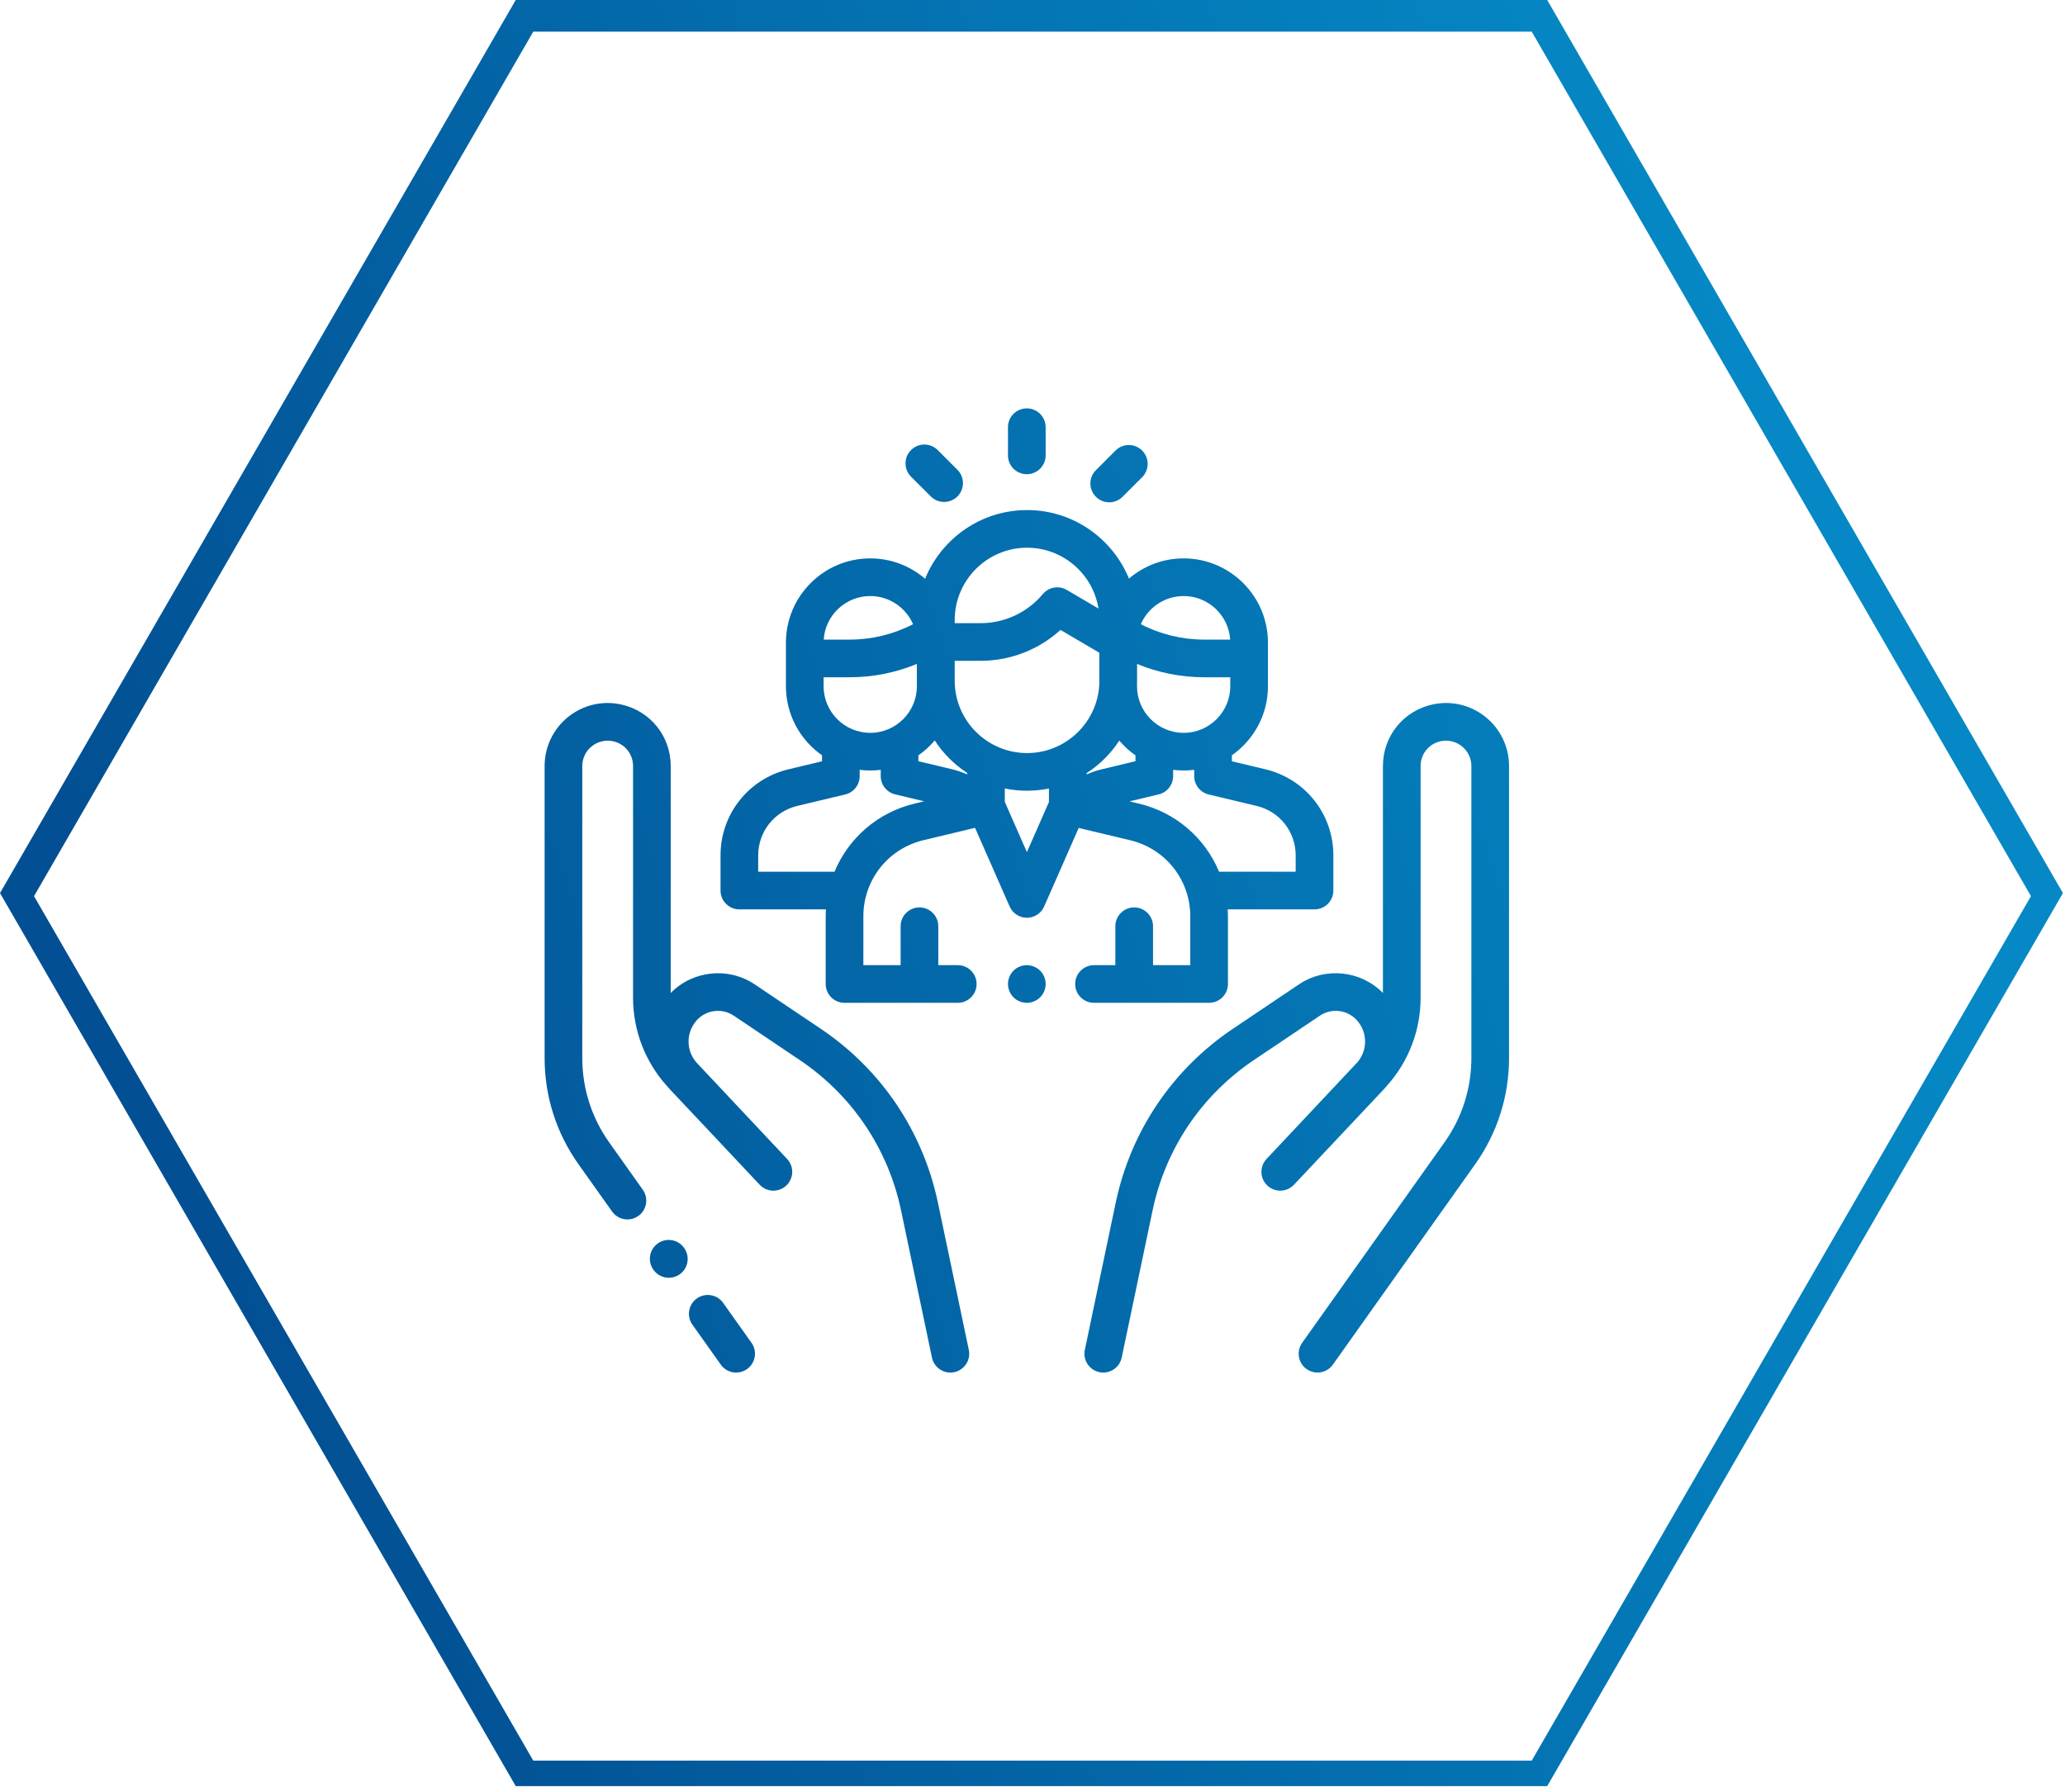 <?xml version="1.0" encoding="UTF-8"?>
<svg width="182px" height="158px" viewBox="0 0 182 158" version="1.1" xmlns="http://www.w3.org/2000/svg" xmlns:xlink="http://www.w3.org/1999/xlink">
    <title>Benefit_AusbildungsUnterstützung</title>
    <defs>
        <linearGradient x1="90.179%" y1="41.586%" x2="9.328%" y2="64.766%" id="linearGradient-1">
            <stop stop-color="#0588C5" offset="0%"></stop>
            <stop stop-color="#025093" offset="100%"></stop>
        </linearGradient>
    </defs>
    <g id="04-03-Wir-|-FES-Benefits" stroke="none" stroke-width="1" fill="none" fill-rule="evenodd">
        <g id="04-03-02-FES-Benefits-|-Desktop-1600px" transform="translate(-230, -1914)" fill="url(#linearGradient-1)">
            <g id="Benefits-für-Azubis" transform="translate(174, 819)">
                <g id="Unterstützung-in-der-Ausbildung" transform="translate(1, 1095)">
                    <path d="M191.364,-7.50333129e-12 L236.818,78.73 L191.364,157.459 L100.455,157.459 L55,78.73 L100.455,-7.46069873e-12 L191.364,-7.50333129e-12 Z M190,2.79 L102,2.79 L58,79 L102,155.21 L190,155.21 L234,79 L190,2.79 Z M105.079,63.198 C106.401,62.138 108.107,61.739 109.762,62.107 C112.325,62.676 114.115,64.907 114.115,67.533 L114.115,67.533 L114.115,87.537 C116.061,85.552 119.191,85.215 121.52,86.781 L121.52,86.781 L127.328,90.686 C132.673,94.28 136.345,99.731 137.667,106.035 L137.667,106.035 L140.387,118.999 C140.576,119.896 140.001,120.776 139.104,120.964 C138.989,120.988 138.874,121 138.761,121 C137.992,121 137.302,120.463 137.138,119.681 L137.138,119.681 L134.418,106.717 C133.274,101.264 130.098,96.55 125.475,93.441 L125.475,93.441 L119.668,89.536 C118.632,88.84 117.227,89.019 116.4,89.953 C115.464,91.01 115.453,92.557 116.345,93.625 L116.345,93.625 L116.374,93.656 L120.18,97.707 C122.399,100.066 124.343,102.136 124.373,102.168 C125.001,102.836 124.968,103.887 124.299,104.515 C123.631,105.142 122.58,105.109 121.953,104.441 C121.93,104.417 120.852,103.269 119.39,101.714 C119.384,101.708 119.378,101.703 119.373,101.697 L119.373,101.697 L117.664,99.878 C116.443,98.581 115.147,97.204 114.044,96.036 C113.954,95.941 113.869,95.842 113.787,95.743 C111.857,93.6 110.795,90.846 110.795,87.955 L110.795,87.955 L110.795,67.533 C110.795,66.476 110.074,65.577 109.042,65.348 C108.376,65.201 107.689,65.361 107.157,65.788 C106.625,66.215 106.32,66.851 106.32,67.533 L106.32,67.533 L106.32,93.273 C106.32,95.953 107.14,98.525 108.692,100.71 L108.692,100.71 L111.652,104.88 C112.183,105.628 112.007,106.664 111.259,107.195 C110.968,107.402 110.632,107.502 110.3,107.502 C109.78,107.502 109.268,107.258 108.945,106.802 L108.945,106.802 L105.984,102.632 C104.032,99.882 103,96.646 103,93.274 L103,93.274 L103,67.533 C103,65.838 103.758,64.258 105.079,63.198 Z M116.42,114.465 C117.168,113.934 118.204,114.11 118.735,114.858 L118.735,114.858 L121.234,118.378 C121.765,119.126 121.589,120.162 120.841,120.693 C120.55,120.9 120.214,121 119.882,121 C119.362,121 118.85,120.756 118.527,120.3 L118.527,120.3 L116.027,116.78 C115.496,116.032 115.672,114.996 116.42,114.465 Z M181.238,62.107 C182.892,61.74 184.599,62.138 185.92,63.198 C187.242,64.258 188,65.838 188,67.533 L188,67.533 L188,93.274 C188,96.646 186.968,99.882 185.016,102.632 L185.016,102.632 L172.473,120.301 C172.15,120.756 171.638,121 171.118,121 C170.786,121 170.45,120.9 170.159,120.693 C169.411,120.162 169.235,119.126 169.766,118.378 L169.766,118.378 L182.308,100.71 C183.86,98.525 184.68,95.953 184.68,93.274 L184.68,93.274 L184.68,67.533 C184.68,66.85 184.375,66.214 183.843,65.788 C183.311,65.361 182.624,65.201 181.958,65.348 C180.926,65.577 180.205,66.476 180.205,67.533 L180.205,67.533 L180.205,87.955 C180.205,90.846 179.143,93.601 177.213,95.743 C177.131,95.843 177.046,95.941 176.956,96.036 C175.853,97.204 169.07,104.417 169.047,104.441 C168.419,105.109 167.369,105.142 166.7,104.515 C166.032,103.887 165.999,102.836 166.627,102.168 C166.657,102.136 174.626,93.656 174.626,93.656 C174.637,93.645 174.647,93.633 174.658,93.621 C175.547,92.553 175.535,91.008 174.6,89.953 C173.772,89.019 172.367,88.84 171.332,89.536 L171.332,89.536 L165.525,93.441 C160.901,96.55 157.726,101.264 156.582,106.716 L156.582,106.716 L153.862,119.68 C153.697,120.463 153.007,121 152.238,121 C152.126,121 152.011,120.988 151.896,120.964 C150.999,120.776 150.424,119.896 150.612,118.999 L150.612,118.999 L153.332,106.035 C154.655,99.731 158.327,94.28 163.672,90.686 L163.672,90.686 L169.479,86.781 C171.808,85.215 174.938,85.552 176.885,87.537 L176.885,87.537 L176.885,67.533 C176.885,64.907 178.675,62.676 181.238,62.107 Z M112.973,109.617 C113.72,109.084 114.756,109.258 115.289,110.004 L115.289,110.004 L115.3,110.019 C115.832,110.765 115.659,111.802 114.913,112.335 C114.62,112.543 114.283,112.644 113.95,112.644 C113.431,112.644 112.921,112.402 112.597,111.948 L112.597,111.948 L112.586,111.933 C112.054,111.186 112.227,110.15 112.973,109.617 Z M145.5,85.086 C145.936,85.086 146.363,85.262 146.673,85.57 C146.982,85.881 147.16,86.308 147.16,86.746 C147.16,87.182 146.982,87.609 146.673,87.92 C146.363,88.228 145.936,88.406 145.5,88.406 C145.061,88.406 144.635,88.228 144.326,87.92 C144.016,87.609 143.84,87.182 143.84,86.746 C143.84,86.308 144.016,85.881 144.326,85.57 C144.635,85.262 145.061,85.086 145.5,85.086 Z M145.521,44.965 C149.575,44.965 153.055,47.467 154.501,51.008 C155.8,49.898 157.483,49.225 159.322,49.225 C163.419,49.225 166.752,52.558 166.752,56.656 L166.752,56.656 L166.752,60.495 C166.752,63.012 165.493,65.239 163.573,66.583 L163.573,66.583 L163.573,67.113 L166.527,67.818 C170.054,68.661 172.517,71.782 172.517,75.407 L172.517,75.407 L172.517,78.508 C172.517,79.425 171.773,80.168 170.856,80.168 L170.856,80.168 L163.206,80.168 C163.218,80.371 163.226,80.575 163.226,80.781 L163.226,80.781 L163.226,86.745 C163.226,87.662 162.483,88.405 161.566,88.405 L161.566,88.405 L151.421,88.405 C150.504,88.405 149.761,87.662 149.761,86.745 C149.761,85.828 150.504,85.085 151.421,85.085 L151.421,85.085 L153.302,85.085 L153.302,81.654 C153.302,80.737 154.046,79.994 154.962,79.994 C155.879,79.994 156.623,80.737 156.623,81.654 L156.623,81.654 L156.623,85.085 L159.906,85.085 L159.906,80.781 C159.906,77.576 157.729,74.819 154.613,74.074 L154.613,74.074 L150.071,72.989 L147.026,79.915 C146.761,80.518 146.164,80.907 145.506,80.907 L145.506,80.907 C144.848,80.907 144.251,80.518 143.986,79.915 L143.986,79.915 L140.937,72.979 L136.382,74.07 C133.268,74.816 131.093,77.574 131.093,80.776 L131.093,80.776 L131.093,85.085 L134.377,85.085 L134.377,81.654 C134.377,80.737 135.12,79.994 136.037,79.994 C136.954,79.994 137.697,80.737 137.697,81.654 L137.697,81.654 L137.697,85.085 L139.412,85.085 C140.329,85.085 141.072,85.828 141.072,86.745 C141.072,87.662 140.329,88.405 139.412,88.405 L139.412,88.405 L129.433,88.405 C128.516,88.405 127.773,87.662 127.773,86.745 L127.773,86.745 L127.773,80.775 C127.773,80.571 127.781,80.369 127.793,80.168 L127.793,80.168 L120.164,80.168 C119.247,80.168 118.504,79.424 118.504,78.507 L118.504,78.507 L118.504,75.407 C118.504,71.781 120.967,68.661 124.494,67.818 L124.494,67.818 L127.447,67.113 L127.447,66.583 C125.527,65.238 124.269,63.011 124.269,60.495 L124.269,60.495 L124.269,56.655 C124.269,52.558 127.602,49.225 131.699,49.225 C133.545,49.225 135.235,49.903 136.535,51.022 C137.978,47.474 141.461,44.965 145.521,44.965 Z M130.768,67.865 L130.768,68.423 C130.768,69.191 130.24,69.859 129.493,70.038 L129.493,70.038 L125.265,71.048 C123.239,71.532 121.824,73.324 121.824,75.407 L121.824,75.407 L121.824,76.847 L128.553,76.847 C129.775,73.901 132.342,71.624 135.608,70.841 L135.608,70.841 L136.447,70.64 L133.971,70.047 C133.767,70.008 133.566,69.93 133.381,69.81 C132.889,69.492 132.622,68.958 132.622,68.413 L132.622,68.413 L132.624,68.339 L132.624,67.866 C132.321,67.903 132.012,67.925 131.699,67.925 C131.383,67.925 131.073,67.903 130.768,67.865 L130.768,67.865 Z M160.253,67.865 C159.947,67.903 159.637,67.925 159.321,67.925 C159.008,67.925 158.7,67.903 158.396,67.866 L158.396,67.866 L158.397,68.414 C158.397,68.959 158.13,69.492 157.639,69.81 C157.451,69.931 157.248,70.01 157.041,70.049 L157.041,70.049 L154.551,70.645 L155.384,70.845 C158.653,71.625 161.221,73.901 162.444,76.847 L162.444,76.847 L169.196,76.847 L169.196,75.407 C169.196,73.324 167.781,71.532 165.755,71.048 L165.755,71.048 L161.527,70.038 C160.78,69.859 160.253,69.191 160.253,68.423 L160.253,68.423 Z M143.559,69.507 L143.559,70.692 L145.507,75.122 L147.449,70.703 L147.449,69.514 C146.826,69.64 146.181,69.707 145.521,69.707 C144.849,69.707 144.193,69.638 143.559,69.507 L143.559,69.507 Z M153.649,65.287 C152.902,66.435 151.919,67.414 150.77,68.157 L150.77,68.157 L150.77,68.269 C151.2,68.079 151.648,67.927 152.11,67.816 L152.11,67.816 L155.076,67.105 L155.076,66.588 C154.546,66.217 154.066,65.78 153.649,65.287 Z M137.383,65.273 C136.963,65.772 136.479,66.214 135.944,66.588 L135.944,66.588 L135.944,67.105 L138.91,67.816 C139.368,67.926 139.812,68.076 140.239,68.264 L140.239,68.264 L140.239,68.136 C139.098,67.392 138.124,66.416 137.383,65.273 Z M148.468,55.531 C146.549,57.277 144.046,58.256 141.413,58.256 L141.413,58.256 L139.144,58.256 L139.144,60.01 C139.144,63.526 142.004,66.387 145.521,66.387 C148.956,66.387 151.763,63.657 151.891,60.253 L151.891,60.253 L151.891,57.543 Z M155.218,58.531 L155.218,60.01 C155.218,60.091 155.214,60.172 155.212,60.253 L155.212,60.253 L155.212,60.495 C155.212,62.761 157.055,64.605 159.322,64.605 C161.588,64.605 163.431,62.761 163.431,60.495 L163.431,60.495 L163.431,59.704 L161.114,59.704 C159.084,59.704 157.081,59.302 155.218,58.531 L155.218,58.531 Z M135.809,58.529 C133.944,59.301 131.939,59.704 129.906,59.704 L129.906,59.704 L127.589,59.704 L127.589,60.495 C127.589,62.761 129.433,64.605 131.699,64.605 C133.965,64.605 135.809,62.761 135.809,60.495 L135.809,60.495 Z M159.322,52.545 C157.633,52.545 156.179,53.569 155.548,55.027 C157.264,55.917 159.174,56.384 161.114,56.384 L161.114,56.384 L163.422,56.384 C163.282,54.244 161.497,52.545 159.322,52.545 Z M131.699,52.545 C129.524,52.545 127.738,54.244 127.598,56.384 L127.598,56.384 L129.906,56.384 C131.847,56.384 133.756,55.917 135.473,55.027 C134.841,53.569 133.387,52.545 131.699,52.545 Z M145.521,48.285 C142.004,48.285 139.144,51.146 139.144,54.662 L139.144,54.662 L139.144,54.936 L141.413,54.936 C143.54,54.936 145.543,54.002 146.909,52.372 C147.43,51.75 148.323,51.596 149.022,52.006 L149.022,52.006 L151.817,53.648 C151.33,50.612 148.692,48.285 145.521,48.285 Z M153.316,39.719 C153.964,39.07 155.015,39.07 155.664,39.718 C156.312,40.366 156.313,41.417 155.665,42.066 L155.665,42.066 L153.937,43.795 C153.613,44.12 153.187,44.282 152.762,44.282 C152.338,44.282 151.913,44.12 151.589,43.797 C150.94,43.149 150.94,42.097 151.588,41.449 L151.588,41.449 Z M135.294,39.676 C135.942,39.028 136.993,39.027 137.642,39.675 L137.642,39.675 L139.383,41.415 C140.032,42.063 140.032,43.114 139.384,43.763 C139.06,44.087 138.635,44.25 138.21,44.25 C137.786,44.25 137.361,44.088 137.037,43.764 L137.037,43.764 L135.295,42.024 C134.647,41.376 134.646,40.325 135.294,39.676 Z M145.499,36 C146.415,36 147.159,36.743 147.159,37.66 L147.159,37.66 L147.159,40.144 C147.159,41.061 146.415,41.804 145.499,41.804 C144.582,41.804 143.838,41.061 143.838,40.144 L143.838,40.144 L143.838,37.66 C143.838,36.743 144.582,36 145.499,36 Z" id="Benefit_AusbildungsUnterstützung"></path>
                </g>
            </g>
        </g>
    </g>
</svg>